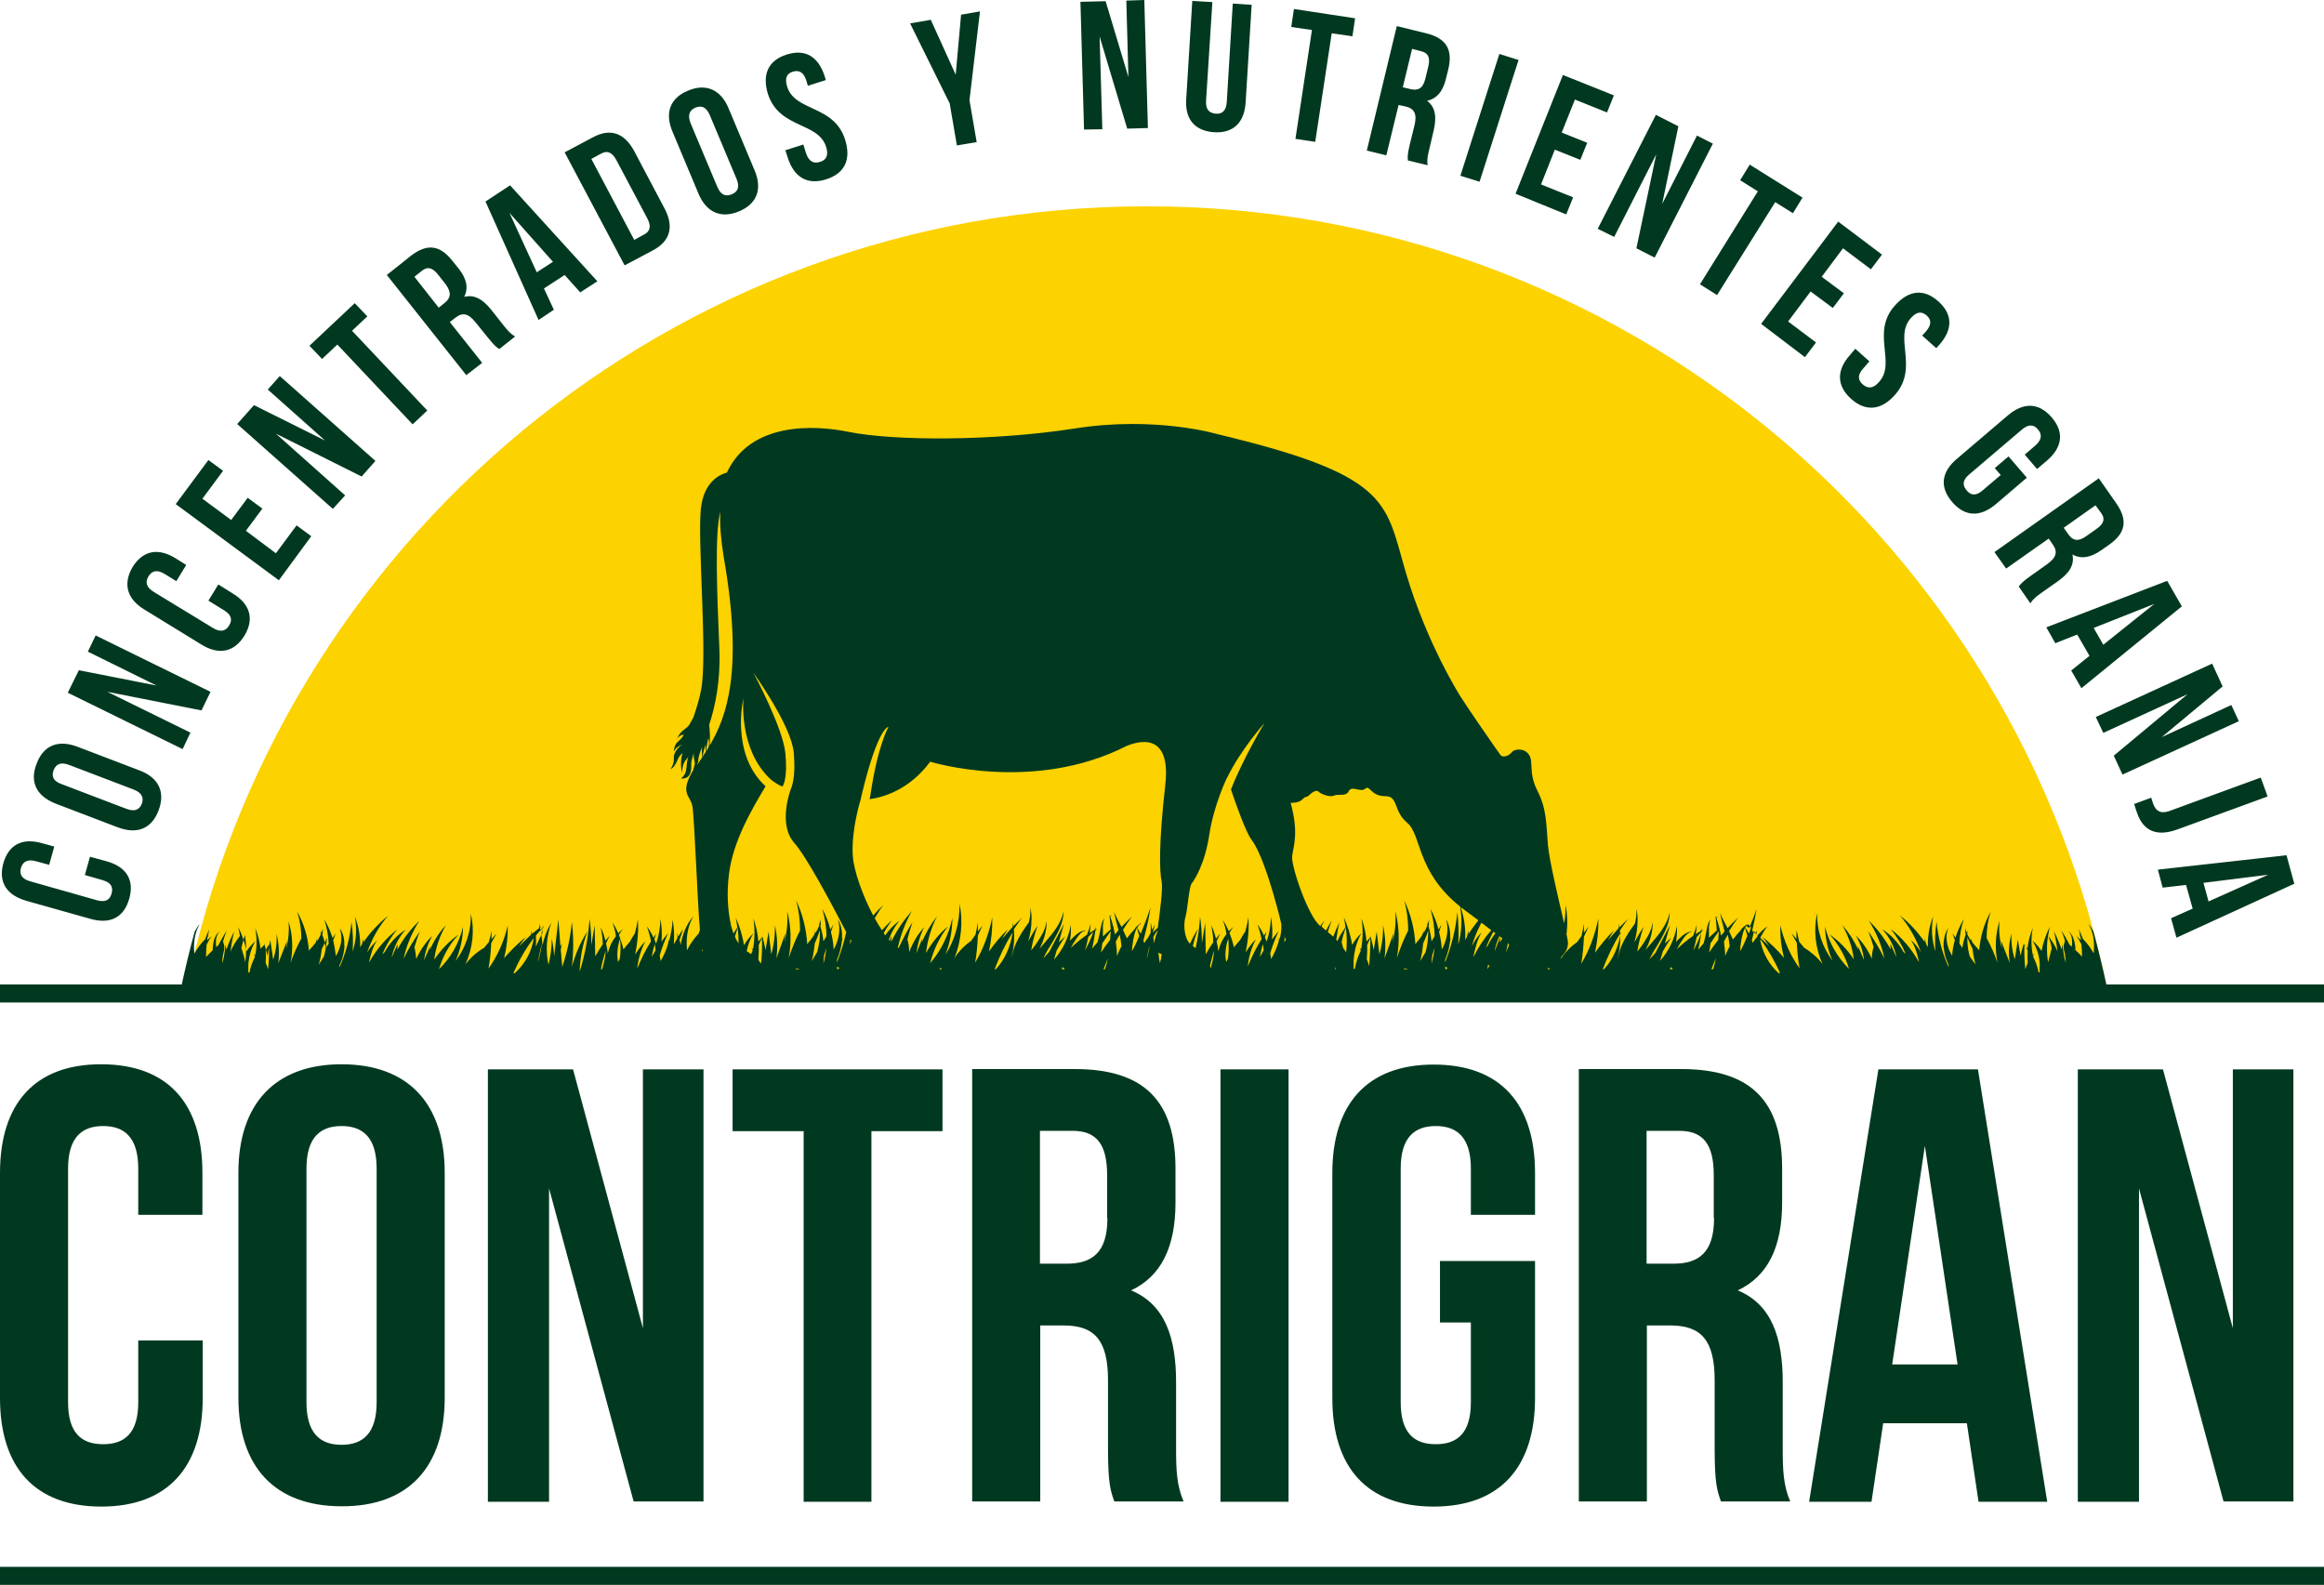 <?xml version="1.0" encoding="utf-8"?>
<!-- Generator: Adobe Illustrator 25.4.2, SVG Export Plug-In . SVG Version: 6.00 Build 0)  -->
<svg version="1.1" id="Capa_1" xmlns="http://www.w3.org/2000/svg" xmlns:xlink="http://www.w3.org/1999/xlink" x="0px" y="0px"
	 viewBox="0 0 775 528.5" style="enable-background:new 0 0 775 528.5;" xml:space="preserve">
<style type="text/css">
	.st0{fill:#FCD201;}
	.st1{fill:#013920;}
</style>
<g>
	<path class="st0" d="M703,331.2C673,181.6,540.9,68.8,382.4,68.8S91.8,181.6,61.9,331.2H703z"/>
	<path class="st1" d="M275.5,49c0.9,2.9,0,4.4-2.1,5c-2,0.6-3.6,0-4.6-2.9l-0.9-2.9l-6,1.9l0.8,2.5c2.1,6.5,6.5,9.2,12.8,7.2
		c6.3-2,8.4-6.7,6.3-13.3c-3.7-11.6-16.7-9.2-19.3-17.6c-0.9-2.9-0.1-4.4,1.9-5c2-0.6,3.6,0.1,4.5,3l0.5,1.7l6-1.9l-0.4-1.3
		c-2.1-6.5-6.4-9.2-12.7-7.2c-6.2,2-8.2,6.7-6.2,13.2C259.9,43,272.9,40.6,275.5,49z M721.2,296l7.8-0.9l2.2,7.9l-7.2,3.2l1.8,6.5
		l39.3-18l-2.6-9.5l-42.9,4.8L721.2,296z M756.4,291.7l-19.9,8.9l-1.7-6.2L756.4,291.7z M718.1,268.2c-0.3-0.7-0.5-1.5-0.7-2.2
		l-5.7,2.1c0.3,1.1,0.6,1.9,1,3.1c1.7,4.8,5.4,8.3,13.4,5.4l30.1-11l-2.3-6.3l-30.6,11.2C720.2,271.5,718.9,270.2,718.1,268.2z
		 M217.7,83.5c5.9-3.1,7.1-8,3.9-14l-10.1-19.1c-3.2-6-7.9-7.8-13.8-4.6l-9.4,5l20,37.7L217.7,83.5z M200.5,51.2
		c1.9-1,3.5-0.6,5,2.1l10.4,19.6c1.4,2.7,0.8,4.3-1.1,5.3l-3.3,1.8L197.2,53L200.5,51.2z M367.6,43.1l-0.9-30.9l9.2,30.7l6.9-0.2
		L381.6,0l-6,0.2l0.7,25.5l-7.6-25.3l-8.4,0.2l1.2,42.6L367.6,43.1z M232.9,64.5c2.6,6.3,7.5,8.5,13.5,6c6.1-2.5,7.9-7.5,5.2-13.8
		l-8.6-20.5c-2.6-6.3-7.5-8.5-13.5-6c-6.1,2.5-7.9,7.5-5.2,13.8L232.9,64.5z M231.9,35.9c2-0.8,3.6-0.3,4.8,2.5l8.9,21.2
		c1.2,2.8,0.4,4.4-1.6,5.2s-3.6,0.3-4.8-2.5l-8.9-21.2C229.2,38.3,230,36.7,231.9,35.9z M319.1,48.5l6.6-1.1l-2.4-14l3.5-29.6
		l-6.3,1.1l-1.8,20l-8.3-18.3l-6.9,1.2l13.2,26.7L319.1,48.5z M506.4,20l-6.4-2l-13,40.6l6.4,2L506.4,20z M522.3,71.5l2.3-5.7
		l-10.7-4.3l4.6-11.6l8.5,3.4l2.3-5.7l-8.5-3.4l4.4-11l10.7,4.3l2.3-5.7l-17-6.8l-15.8,39.6L522.3,71.5z M538.3,79l14-27.5
		l-6.6,31.3l6.1,3.1l19.4-38l-5.3-2.7l-11.6,22.8l5.4-25.9l-7.5-3.8l-19.4,38L538.3,79z M404.8,44.1c6.6,0.4,10.2-3.3,10.6-10.1
		l2-32.4l-6.3-0.4L409.1,34c-0.2,3-1.6,4.1-3.7,3.9s-3.4-1.3-3.2-4.4l2.1-32.8l-6.7-0.4l-2,32.4C395,39.5,398.2,43.6,404.8,44.1z
		 M432,46.3l6.6,1l5.5-36.2l6.9,1l0.9-6L431.5,3l-0.9,6l6.9,1L432,46.3z M466.4,35l2.3,0.5c3,0.7,3.9,2.5,3,6.3l-1.6,6.5
		c-0.8,3.4-0.7,4.1-0.6,5.2l6.6,1.6c-0.3-1.7,0-3.2,0.5-5.2l1.5-6.4c1-4.3,0.7-7.7-2.2-9.9c3.2-0.7,5.3-3.1,6.3-7.4L483,23
		c1.5-6.4-0.6-10.2-7.4-11.9l-9.8-2.4l-10,41.5l6.5,1.6L466.4,35z M470.9,16.3l3.1,0.8c2.3,0.6,3,2.1,2.3,5.1l-1,4.1
		c-0.8,3.3-2.5,4-5,3.4l-2.5-0.6L470.9,16.3z M601.9,119.1l3.7-4.9l-9.3-7l7.5-10l7.4,5.5l3.7-4.9l-7.4-5.5l7.1-9.5l9.3,7l3.7-4.9
		l-14.6-11l-25.7,34.1L601.9,119.1z M626.6,127.4c-2,2.3-3.8,2.2-5.4,0.8c-1.6-1.4-1.9-3.1,0.2-5.4l2-2.3l-4.7-4.2l-1.7,2
		c-4.6,5.1-4.6,10.3,0.3,14.7c4.9,4.4,10.1,3.8,14.6-1.3c8.1-9.1-0.5-19.1,5.3-25.6c2-2.3,3.7-2.3,5.3-0.9c1.6,1.4,1.7,3.1-0.3,5.4
		l-1.2,1.3l4.7,4.2l0.9-1c4.6-5.1,4.7-10.2-0.2-14.6c-4.9-4.4-10-3.7-14.5,1.4C623.8,110.9,632.5,120.9,626.6,127.4z M8.8,300.4
		l21.3,6c6.6,1.9,11.2-0.4,13-6.7c1.8-6.3-1-10.7-7.6-12.5l-5.5-1.5l-1.7,6.1l5.9,1.7c2.9,0.8,3.6,2.4,3,4.5c-0.6,2.1-2,3-4.9,2.2
		l-22.2-6.3c-2.9-0.8-3.7-2.4-3.1-4.5c0.6-2,2.1-3,5-2.2l4.4,1.2l1.7-6.1l-4-1.1c-6.6-1.9-11.2,0.4-13,6.7
		C-0.6,294.2,2.2,298.5,8.8,300.4z M18.6,268l20.7,7.9c6.4,2.4,11.3,0.5,13.6-5.7c2.3-6.1,0-10.9-6.4-13.3l-20.7-7.9
		c-6.4-2.4-11.3-0.5-13.6,5.7C9.8,260.8,12.2,265.5,18.6,268z M17.9,256.8c0.8-2,2.3-2.8,5.2-1.7l21.5,8.2c2.8,1.1,3.4,2.8,2.7,4.7
		c-0.8,2-2.3,2.8-5.2,1.7l-21.5-8.2C17.7,260.5,17.1,258.8,17.9,256.8z M651,167.4c4.3,5,9.4,5.1,14.6,0.7l10.3-8.8l-6.1-7.1
		l-4.6,3.9l2,2.3l-6,5.1c-2.3,2-4,1.7-5.4,0s-1.4-3.4,0.9-5.3l17.5-14.9c2.3-2,4.1-1.7,5.4-0.1c1.4,1.6,1.4,3.4-0.9,5.4l-3.5,3
		l4.1,4.8l3.2-2.7c5.2-4.4,6-9.5,1.7-14.5c-4.3-5-9.4-5.1-14.6-0.7l-16.9,14.4C647.4,157.3,646.7,162.4,651,167.4z M566.9,94.8
		l5.7,3.6l19.4-31l5.9,3.7l3.2-5.2l-17.6-11l-3.2,5.2l5.9,3.7L566.9,94.8z M669,189.6l14.2-10l1.3,1.9c1.8,2.5,1.3,4.4-1.9,6.7
		l-5.5,3.9c-2.8,2-3.2,2.6-3.9,3.5l3.9,5.6c0.9-1.5,2.1-2.4,3.8-3.6l5.4-3.8c3.6-2.6,5.6-5.3,4.8-8.9c2.9,1.6,6,1.1,9.6-1.4l2.7-1.9
		c5.4-3.8,6.3-8.1,2.3-13.8l-5.8-8.3l-34.8,24.6L669,189.6z M698.8,168.5l1.9,2.6c1.4,1.9,0.9,3.6-1.6,5.3l-3.4,2.4
		c-2.8,2-4.6,1.4-6-0.7l-1.5-2.1L698.8,168.5z M685.4,214.5l7.3-2.9l4.1,7.1l-6.1,4.9l3.4,5.9l33.5-27.3l-4.9-8.5l-40.3,15.5
		L685.4,214.5z M718.4,201.4L701.4,215l-3.2-5.6L718.4,201.4z M184.7,103.3l-3.3-7.1l6.9-4.5l5.2,5.8l5.7-3.7l-29.1-32l-8.2,5.4
		l17.7,39.5L184.7,103.3z M169.9,71l14.5,16.3l-5.4,3.5L169.9,71z M160.8,121L150,107.4l1.8-1.4c2.4-1.9,4.3-1.6,6.8,1.5l4.2,5.2
		c2.2,2.7,2.8,3.1,3.7,3.7l5.3-4.2c-1.5-0.8-2.5-2-3.8-3.6l-4.1-5.2c-2.8-3.5-5.6-5.3-9.1-4.4c1.5-3,0.8-6.1-1.9-9.5l-2.1-2.6
		c-4.1-5.2-8.4-5.8-13.9-1.5l-7.9,6.3l26.5,33.4L160.8,121z M148.3,101l-2,1.6l-8.1-10.3l2.5-2c1.9-1.5,3.5-1.1,5.4,1.3l2.6,3.3
		C150.7,97.7,150.2,99.5,148.3,101z M701.4,244.4l28.1-12.9L704.9,252l2.9,6.3l38.8-17.8l-2.5-5.4l-23.2,10.7l20.3-16.9l-3.5-7.6
		l-38.8,17.8L701.4,244.4z M63.5,244.3l-27.7-13.6l31.4,6.2l3-6.2l-38.3-18.8l-2.6,5.4l22.9,11.3l-25.9-5.1l-3.7,7.5l38.3,18.8
		L63.5,244.3z M112.5,114.9l25.1,26.6l4.9-4.6l-25.1-26.6l5.1-4.8l-4.2-4.4l-15.1,14.2l4.2,4.4L112.5,114.9z M48.2,203.3l18.9,11.6
		c5.8,3.6,10.9,2.7,14.4-2.9c3.4-5.6,1.9-10.6-3.9-14.1l-4.8-3l-3.3,5.4l5.2,3.2c2.6,1.6,2.8,3.3,1.7,5.1c-1.1,1.8-2.8,2.4-5.4,0.8
		l-19.7-12c-2.6-1.6-2.9-3.3-1.8-5.2c1.1-1.8,2.8-2.4,5.4-0.8l3.9,2.4l3.3-5.4l-3.5-2.2c-5.8-3.6-10.9-2.7-14.4,2.9
		C40.9,194.8,42.4,199.8,48.2,203.3z M103.8,178.8l-4.9-3.6l-6.9,9.3L82,177l5.5-7.4l-4.9-3.6l-5.5,7.4l-9.6-7.1l6.9-9.3l-4.9-3.6
		l-10.9,14.7L93,193.5L103.8,178.8z M115.1,165.2L92,144.6l28.6,14.3l4.6-5.2l-31.9-28.3l-4,4.5l19.1,17l-23.7-11.8l-5.6,6.3
		l31.9,28.3L115.1,165.2z M211.3,500.7h23.3V356.6h-20.2v86.3l-23.3-86.3h-28.4v144.2h20.4V396.3L211.3,500.7z M407,356.6v144.2
		h22.7V356.6H407z M290.6,500.7V377.2h23.7v-20.6h-70v20.6H268v123.6H290.6z M392,401v-11.3c0-22.2-10.1-33.2-33.6-33.2h-34.2v144.2
		h22.7V442h7.8c10.3,0,14.8,4.9,14.8,18.3V483c0,11.7,0.8,14,2.1,17.7h23.1c-2.3-5.4-2.5-10.5-2.5-17.5V461c0-15-3.7-26-15-30.7
		C387.2,425.6,392,415.9,392,401z M369.3,406.2c0,11.5-5.1,15.2-13.6,15.2h-8.9v-44.3h10.9c8,0,11.5,4.5,11.5,14.8V406.2z
		 M594.3,401v-11.3c0-22.2-10.1-33.2-33.6-33.2h-34.2v144.2h22.7V442h7.8c10.3,0,14.8,4.9,14.8,18.3V483c0,11.7,0.8,14,2.1,17.7
		h23.1c-2.3-5.4-2.5-10.5-2.5-17.5V461c0-15-3.7-26-15-30.7C589.5,425.6,594.3,415.9,594.3,401z M571.6,406.2
		c0,11.5-5.1,15.2-13.6,15.2h-8.9v-44.3h10.9c8,0,11.5,4.5,11.5,14.8V406.2z M511.9,405.2v-14c0-23.1-11.5-36.2-33.8-36.2
		c-22.2,0-33.8,13.2-33.8,36.2v75c0,23.1,11.5,36.2,33.8,36.2c22.2,0,33.8-13.2,33.8-36.2v-45.7h-31.7V441h10.3v26.6
		c0,10.3-4.5,14-11.7,14c-7.2,0-11.7-3.7-11.7-14v-77.9c0-10.3,4.5-14.2,11.7-14.2c7.2,0,11.7,3.9,11.7,14.2v15.4H511.9z
		 M148.3,466.1v-75c0-23.1-12.2-36.2-34.4-36.2c-22.2,0-34.4,13.2-34.4,36.2v75c0,23.1,12.2,36.2,34.4,36.2
		C136.2,502.4,148.3,489.2,148.3,466.1z M102.2,467.6v-77.9c0-10.3,4.5-14.2,11.7-14.2c7.2,0,11.7,3.9,11.7,14.2v77.9
		c0,10.3-4.5,14.2-11.7,14.2C106.7,481.8,102.2,477.9,102.2,467.6z M741.5,500.7h23.3V356.6h-20.2v86.3l-23.3-86.3h-28.4v144.2h20.4
		V396.3L741.5,500.7z M33.8,502.4c22.2,0,33.8-13.2,33.8-36.2V447H46.1v20.6c0,10.3-4.5,14-11.7,14c-7.2,0-11.7-3.7-11.7-14v-77.9
		c0-10.3,4.5-14.2,11.7-14.2c7.2,0,11.7,3.9,11.7,14.2v15.4h21.4v-14c0-23.1-11.5-36.2-33.8-36.2C11.5,354.9,0,368.1,0,391.2v75
		C0,489.2,11.5,502.4,33.8,502.4z M655.9,474.6l3.9,26.2h22.9l-23.1-144.2h-33.2l-23.1,144.2h20.8l3.9-26.2H655.9z M641.9,382.1
		l10.9,72.9h-21.8L641.9,382.1z M0,528.5h775v-6H0V528.5z M702.4,328.2c-1.3-5.9-2.7-11.8-4.3-17.6c-0.5-0.9-1-1.8-1.7-2.5
		c1.6,2.5,2,5.5,1.9,8.3c0,0.5-0.1,1-0.1,1.5c-1-1.8-2.2-3.4-3.6-4.8c-0.4-1.1-0.9-2.2-1.4-3.3c0.2,0.8,0.4,1.7,0.5,2.5
		c0,0-0.1-0.1-0.1-0.1c0.1,0.1,0.1,0.2,0.2,0.3c0.1,0.3,0.1,0.7,0.1,1c-0.5-0.5-1-1-1.5-1.4c0.7,0.9,1.2,1.8,1.7,2.8
		c0.1,1.2,0.2,2.4,0.2,3.6c0,0.2,0,0.3,0,0.5c-0.7-0.8-1.4-1.5-2.2-2.2c0-0.7,0-1.4-0.2-2.1c-0.1-0.8-0.4-1.6-0.7-2.4
		c-0.4-0.7-0.9-1.4-1.5-1.9c1.1,1.2,1.4,2.8,1.3,4.3c0,0.3-0.1,0.7-0.1,1c-0.2-0.2-0.4-0.4-0.7-0.6c-0.9-1.7-1.8-3.3-2.8-4.9
		c0.5,1.2,0.9,2.5,1.3,3.8c-0.1-0.1-0.2-0.2-0.4-0.3c0.1,0.1,0.2,0.3,0.3,0.4c-0.5,0.8-0.5,1.8-0.3,2.7c0.1,0.5,0.2,1,0.3,1.4
		c0.1,0.5,0.1,0.9,0.2,1.4c0,0.5,0.1,1,0.1,1.5c-0.1-0.6-0.3-1.1-0.5-1.7c-0.2-1.5-0.5-3-0.6-4.5c-0.1,0.6-0.2,1.2-0.3,1.7
		c-0.7-2.1-1.6-4.1-2.6-6.1c0.6,2.2,1,4.5,1.2,6.8c-0.7-2-2-3.7-3.1-5.3c0.2-1,0.3-2,0.6-3c-1.3,2.5-2.2,5.2-2.8,8.1
		c-0.9-1.3-1.8-2.4-3-3.4c1.5,2.5,2.3,5.2,2.4,7.9c0,0.8-0.1,1.7,0,2.5c0,0,0,0.1,0,0.1l-0.4,0c0,0,0,0,0,0c-0.3-1.8-1-3.6-1.8-5.2
		c0-0.1,0-0.1,0-0.2c0.1-0.3,0.2-0.6,0.4-0.9c-0.2,0.2-0.3,0.4-0.5,0.6c-0.6-2.9-0.6-6.1,0-9.1c-0.9,2.2-1.5,4.5-1.8,6.9
		c-0.4-0.4-0.8-0.9-1.2-1.3c0-0.2,0-0.3,0-0.5c0,0.1-0.1,0.3-0.1,0.4c-0.1,0-0.1-0.1-0.1-0.2c0,0.1,0.1,0.1,0.1,0.2
		c-0.4,1.3-0.7,2.5-1,3.8l-0.9-5.4l-1,6.6c-0.9-2.7-1.3-5.6-1.1-8.6c-0.9,3.1-1.1,6.5-0.6,9.8l-2.9-7.4l0.3,2.6
		c-0.8-2.9-1.1-6.1-0.8-9.2c-1.4,4.4-1.6,9.2-0.7,13.9c-1-2.9-2.2-5.6-3.6-8.2c0-3,0.4-6,1.4-8.9c-2.2,3.9-3.5,8.4-3.9,13
		c-0.1-0.2-0.3-0.3-0.4-0.5c-0.7-0.7-1.3-1.5-1.9-2.2c-0.1-0.4-0.3-0.9-0.4-1.3c0,0.3,0,0.6,0,0.8c-0.1-0.1-0.2-0.3-0.3-0.4
		c-0.4-0.6-0.7-1.3-1-1.9c0.1-0.4,0.1-0.7,0.2-1.1c-0.1,0.2-0.2,0.5-0.4,0.7c-0.2-0.5-0.3-0.9-0.4-1.5c-0.1,0.7,0,1.4,0.1,2.2
		c-0.5,1.4-0.9,2.9-1.1,4.4l-1-1.5c0.1-2.7,0.6-5.5,1.5-8.1c-1.2,1.9-2.1,4-2.8,6.2l-1-1.5l0.8,2.3c-0.5,1.7-0.8,3.4-0.9,5.2
		c-0.2-0.3-0.3-0.6-0.5-0.9c-0.7-1.2-1.1-2.6-1.3-4c-0.2-1.4-0.1-2.9,0.5-4.3c-0.9,1.2-1.3,2.8-1.5,4.3c-0.1,0.6-0.1,1.2,0,1.8
		c-0.1-0.1-0.2-0.2-0.3-0.3c0.1,0.2,0.2,0.4,0.3,0.6c0.1,0.9,0.2,1.8,0.4,2.6c0.3,1.1,0.7,2.2,1.2,3.3c0,0.2,0,0.5,0,0.7
		c-2.1-4.7-3.5-9.8-4-15.1c-0.5,3.2-0.6,6.5-0.4,9.8c-1.2-3.7-1.5-7.8-0.7-11.7c-1.3,3.2-1.9,6.7-1.8,10.3c-0.2-0.3-0.4-0.6-0.6-1
		c-0.2-0.6-0.3-1.2-0.4-1.9c0,0.4-0.1,0.8-0.1,1.2c-2.3-3.3-5-6.3-8.2-8.8c3.2,3.7,5.5,8,7,12.3c-0.2-0.4-0.4-0.7-0.7-1.1
		c-0.8-1.1-1.6-2.2-2.7-3c0.8,1.1,1.3,2.2,1.7,3.4c0.4,1.2,0.7,2.4,1,3.7c0,0.1,0,0.2,0,0.2c-2.4-4.3-5.6-8.1-9.4-11
		c2.1,2.6,3.8,5.4,5,8.3c-0.2-0.2-0.4-0.4-0.7-0.6c-1.7-3.1-4.2-5.8-7.1-7.6c2.5,2.7,4.1,6,4.7,9.3l-2-4.5l0.1,1.9
		c-2-3.6-4.4-6.8-7.3-9.6c2.5,4,4.3,8.2,5.2,12.6c-1.6-3.2-3.4-6.2-5.4-9.1c0.7,1.7,1.3,3.5,1.8,5.3c-0.4,1.3-0.6,2.6-0.6,3.9
		c-1.3-2.9-3.1-5.6-5.3-7.7c1.5,2.6,2.4,5.3,2.7,8.1l-2.1-4.7l0.2,1.3c-1.4-3-3.2-5.8-5.4-8.3c2.1,3.6,3.4,7.5,3.9,11.5
		c-2.2-3.3-4.9-6.1-8.1-8.3c3.1,3.4,5.3,7.4,6.5,11.5c-3.8-3.8-6.7-8.7-8-14.1c0.1,3.9,0.9,7.8,2.5,11.4c-3.3-4.4-5.3-10.1-5.1-15.9
		c-1.3,5.5-0.7,11.6,1.8,17c-1.7-2.2-3.9-4.1-6.2-5.5c-0.5-0.6-1-1.3-1.6-1.9c-0.3-1.3-0.6-2.6-0.9-3.9c0,0.9-0.1,1.9,0,2.9
		c-0.6-0.7-1.2-1.3-1.7-1.9c0.6,1.1,1.2,2.1,1.8,3.2c0.1,2.8,0.4,5.7,0.9,8.5c-3-4.2-5.2-9.1-6.4-14.3c-0.1,3.6,0.3,7.2,1.2,10.8
		c-2.1-2.6-4.6-4.9-7.2-7c0.8,1,1.6,2.1,2.3,3.2c-0.9-1-2-1.9-3-2.9c0.7-1.3,1.5-2.7,2.4-3.8c-1.2,0.8-2.3,1.9-3.3,3
		c-0.1-0.1-0.2-0.2-0.3-0.2c0-0.5-0.1-1-0.1-1.5c-0.1,0.4-0.2,0.8-0.2,1.2c-0.4-0.3-0.8-0.6-1.2-1c0.6-2.4,1.1-4.9,1.5-7.4
		c-0.7,2.2-1.6,4.4-2.5,6.5c-0.3-0.3-0.7-0.6-1-0.8c0.1-0.1,0.2-0.2,0.4-0.3c-0.2,0-0.3,0.1-0.4,0.1c0.1-0.1,0.2-0.2,0.2-0.3
		c-0.2,0.1-0.4,0.3-0.5,0.5c-0.4,0.2-0.7,0.5-1,0.8c-0.2,0.2-0.4,0.4-0.5,0.7c-0.9,1-1.8,2-2.6,3.1c0-0.1,0-0.1-0.1-0.2
		c-0.4-0.9-0.8-1.7-1.2-2.6c0.9-1.5,1.9-3,3-4.5c-1.2,1.1-2.3,2.3-3.5,3.5c-0.9-1.7-1.8-3.3-2.5-5.1c0.4,2.1,1,4.2,1.5,6.2
		c-0.4,0.5-0.8,0.9-1.2,1.4c-0.1-0.8-0.3-1.6-0.5-2.3c0.1-0.2,0.2-0.3,0.4-0.5c-0.1,0.1-0.3,0.2-0.4,0.4c-0.3-1.3-0.7-2.5-1.1-3.7
		l0.7-0.2l-0.8,0l-0.1,0l0,0.1c0.2,1.5,0.3,3,0.4,4.5c-0.9,0.8-1.8,1.6-2.6,2.4c0-0.4,0-0.9,0-1.3c0-0.9,0-1.7,0-2.5
		c0.1-0.8,0.2-1.7,0.6-2.4c-0.5,0.6-0.9,1.4-1.1,2.3c-0.2,0.8-0.4,1.7-0.5,2.5c-0.2,1.1-0.5,2.2-0.8,3.3c-0.6,0.7-1.2,1.4-1.8,2.1
		c0.5-2,0.8-4,1.1-6c0.2-0.2,0.5-0.5,0.7-0.7c-0.2,0.1-0.4,0.3-0.7,0.4c0-0.3,0.1-0.6,0.1-1c-0.1,0.4-0.3,0.8-0.4,1.1
		c-0.6,0.3-1.1,0.7-1.6,1c0.1-1,0.3-2,0.3-3c-0.3,1.2-0.8,2.4-1.2,3.6c-1.9,1.3-3.7,2.8-5.4,4.4c0.5-1,1.1-2,1.8-3
		c0.4-0.6,0.9-1.3,1.4-1.8c0.5-0.5,1.2-0.9,1.9-1c-0.7-0.1-1.5,0.2-2.2,0.6c-0.7,0.4-1.3,0.9-1.9,1.5c-0.5,0.4-0.9,0.9-1.3,1.3
		c0.3-1.8,0.4-3.5,0.3-5.3c-0.8,4.6-2.9,8.6-5.6,11.6l0.9-3.1c0.9-1.6,1.8-3.1,2.8-4.6c-0.7,0.6-1.4,1.3-2.1,1.9l1.7-6.1l-4.9,9.3
		c-0.7,0.7-1.3,1.5-2,2.2c0.7-1.4,1.4-2.8,2.3-4.1c1.1-1.8,2.1-3.6,3-5.5c0.9-1.9,1.5-4.1,1.5-6.2c-0.4,2.1-1.3,3.9-2.4,5.6
		c-1.1,1.7-2.4,3.2-3.7,4.7c-0.6,0.7-1.3,1.5-1.9,2.3c0.6-1.3,1.2-2.7,1.6-4.1c0.5-1.7,0.8-3.5,0.7-5.2c-0.2,1.7-0.8,3.3-1.6,4.7
		c-0.8,1.4-1.7,2.8-2.7,4.1c-0.3,0.3-0.5,0.7-0.8,1c0.4-2.8,1.2-5.5,2.1-8.2c-1.1,1.6-2.1,3.4-3.1,5.2c0.7-2.4,1.1-4.9,1.1-7.4
		c0.1-0.1,0.1-0.2,0.2-0.3c-0.1,0.1-0.1,0.1-0.2,0.2c0-1.3-0.1-2.5-0.4-3.7c0.1,1.7-0.1,3.3-0.5,4.9c-1.7,2.3-3.3,4.7-4.5,7.5
		c-0.5,1.2-0.9,2.5-1.2,3.9c0,0.1-0.1,0.1-0.1,0.2c0.8-3.1,1.1-6.2,0.8-9.3c0.9-1.3,1.8-2.7,2.8-3.9c-1,0.9-1.9,1.8-2.9,2.8
		c-0.1-0.4-0.1-0.8-0.2-1.2c0,0.5,0,1-0.1,1.5c-1.2,1.3-2.4,2.7-3.6,4.1c0.6-1.1,1.3-2.2,2-3.3c-2.3,2.2-4.4,4.7-6.3,7.4
		c0.8-3.8,1.2-7.6,1.1-11.4c-1.1,5.5-3,10.6-5.7,15.1c0.5-3,0.8-6,0.9-9c0.5-1.1,1-2.3,1.6-3.4c-0.5,0.7-1.1,1.3-1.6,2c0-1,0-2,0-3
		c-0.2,1.4-0.5,2.8-0.8,4.1c-0.5,0.7-0.9,1.3-1.4,2c-2.1,1.5-4.1,3.4-5.6,5.8c0.1-0.3,0.2-0.6,0.3-0.9c1.4-1.3,2.5-3.1,2.1-5.4
		c-0.1-0.5-0.2-1.2-0.4-2c0.4-3.3,0.3-6.6-0.3-9.8c0,2.1-0.1,4.1-0.5,6.1c-1.8-7.9-4.9-20.7-5.4-26.1c-0.6-7.2-0.4-12-3.5-18.1
		s-1.2-9.6-2.8-12c-1.6-2.4-5-2-5.8-0.8c-0.8,1.1-2.9,1.9-3.7,0.9c-0.8-1-11.9-17.1-13.4-19.6c0,0-11.1-17.4-18.1-41
		c-6.8-22.9-4.7-32-57.9-45.2c-1.6-0.4-3.2-0.8-4.9-1.2c0,0-20.7-6.2-47.8-1.9c-27.1,4.2-60,4.2-75.4,1.1
		c-11.2-2.3-32.6-3.4-40.5,13.6c-2,0.5-7.8,2.8-8.7,12.3c-1.1,11.4,2.3,49,0.1,60.2c-0.6,3.1-1.6,6.3-2.6,9.2l-1.4,2.5
		c0,0-0.5,0.7-1.9,1.7c-1.4,1-2.1,2.8-2.1,2.8c1.1-1.4,2.2-1.3,2.2-1.3c-0.4,1.2-1.8,2.1-2.4,2.8c-0.9,1.3-0.9,2.8-0.9,2.8
		c0.8-1.7,2.9-2.3,2.9-2.3c-1.3,0.6-3.1,2.8-2.9,4.6c0.2,1.8-1.1,3.6-1.1,3.6c0.9-0.4,1.7-1.5,2.4-3.2c0.7-1.7,1.6-2.1,1.6-2.1
		c-1,3-0.2,6.5-0.2,6.5s0-0.5,0.3-2.1c0.3-1.7,1.8-3.1,1.8-3.1c-0.5,1.3-0.4,2.6-0.7,4.3c-0.2,1.7-1.7,2.8-1.7,2.8s1.6,0.3,2.6-0.9
		c1-1.2,0.8-3.4,0.8-4.3c0.1-0.9,0.9-3.5,0.9-3.5c-0.3,1.3,0.2,2.6,0.3,3.5c0.1,0.8-0.6,2.3-0.6,2.3c0.1-0.1,0.2-0.2,0.3-0.3
		c-5.1,8.4-1.1,8.7-0.5,12.5c0.7,4,1.8,34.3,2.5,41c0,0.1,0,0.1,0,0.2c-0.1,0.4-0.3,0.8-0.4,1.2c-1.5,1.6-2.9,3.5-3.9,5.6
		c0-0.6-0.1-1.2-0.1-1.7c-0.1-3.3,0.5-6.7,2.2-9.6c-2.2,2.4-3.6,5.9-4.2,9.4c0,0.1,0,0.2,0,0.2c-0.1-0.6-0.2-1.2-0.4-1.7
		c0.4-1.2,0.8-2.5,1.2-3.7c-0.6,0.8-1.1,1.7-1.6,2.5c-0.1-0.4-0.3-0.8-0.4-1.2c0.1,0.6,0.1,1.2,0.1,1.7c-0.4,0.7-0.8,1.4-1.2,2.1
		c0.2-2.8,0.1-5.6-0.4-8.2c-0.1,2.5-0.6,5-1.2,7.3c-0.1-0.3-0.1-0.5-0.2-0.8c0,0.5,0,1-0.1,1.5c-0.6,2.1-1.5,4-2.5,5.8
		c-0.1-0.7-0.2-1.3-0.3-1.9c0.7-2.5,1.7-5,2.8-7.4c-0.8,0.9-1.5,1.8-2.2,2.8c0.2-2.6,0.1-5.2-0.4-7.6c0,2.9-0.5,5.7-1.4,8.3
		c-0.2-0.5-0.4-1-0.6-1.5c0.2-0.6,0.4-1.2,0.6-1.8c-0.3,0.4-0.6,0.8-0.9,1.3c-0.6-1.4-1.3-2.6-2.2-3.8c0.6,1.6,1.1,3.3,1.4,5
		c-1.8,2.8-3.3,5.9-4.6,9.1c0.3-3.1,1.2-6.2,2.7-9.1c-1.3,1.3-2.4,2.8-3.4,4.4c0.8-3.9,1.2-7.9,0.9-11.8c-0.2,1.6-0.6,3.3-1,4.8
		c-0.6,0.9-1.2,1.8-1.7,2.8c-0.7,0.8-1.4,1.6-2.1,2.5c-0.4-1.7-0.9-3.3-1.5-4.8c0.4-0.7,0.8-1.4,1.3-2c-0.5,0.4-1,0.9-1.5,1.4
		c-0.6-1.3-1.2-2.5-2-3.6c0.6,1.5,1,3,1.2,4.6c-1.2,1.5-2.1,3.3-2.6,5.3c-0.1,0.2-0.1,0.4-0.1,0.6c-0.1-1.2-0.3-2.4-0.6-3.5
		c0.4-0.9,0.8-1.7,1.2-2.6c-0.5,0.6-0.9,1.1-1.4,1.7c-0.4-1.6-0.9-3.1-1.6-4.5c0.4,1.9,0.7,3.8,0.7,5.7c-0.9,1.3-1.7,2.6-2.5,4
		l-0.2-10.4l-1.1,6.7c0-3-0.2-5.9-0.6-8.8c-0.4,6-1.5,11.8-3.2,17.3h-0.1c0.2-4.4,1-8.9,2.6-13.1c-2.3,3.5-4,7.5-5.2,11.8
		c0.6-5,0.6-10,0-14.9c-0.5,5.2-1.6,10.2-3.2,14.9l-0.5-5.7c0.1-0.7,0.3-1.4,0.4-2.1c-0.2,0.3-0.3,0.7-0.5,1.1l-0.7-9.1l-1.4,12.3
		c-0.1-2-0.4-4-0.8-5.9c0,3-0.4,5.9-1.1,8.7c-1-4.5-0.7-9.5,1-14.1c-1.4,2.3-2.4,4.8-3,7.6c-0.1-1.2-0.2-2.4-0.4-3.7
		c0.3-1,0.6-1.9,0.8-2.9c-0.3,0.6-0.7,1.3-1,1.9c-0.1-0.4-0.1-0.7-0.2-1c0.2-0.3,0.4-0.5,0.7-0.8c-0.2,0.2-0.5,0.4-0.7,0.6
		c-0.1-0.4-0.2-0.8-0.3-1.3c0,0.5,0,1,0,1.5c-0.8,0.6-1.6,1.3-2.4,1.9c-0.1-0.4-0.1-0.8-0.2-1.2c0,0.5,0,1-0.1,1.5
		c-1.4,1.3-2.8,2.6-4.1,4c0.7-1.1,1.5-2.1,2.3-3.2c-2.6,2.1-5,4.5-7.2,7c0.9-3.6,1.3-7.2,1.2-10.8c-1.2,5.2-3.4,10.1-6.4,14.3
		c0.5-2.8,0.8-5.7,0.9-8.5c0.6-1.1,1.2-2.2,1.8-3.2c-0.6,0.6-1.2,1.3-1.7,1.9c0-1,0-1.9,0-2.9c-0.2,1.3-0.5,2.6-0.9,3.9
		c-0.5,0.6-1.1,1.3-1.6,1.9c-2.4,1.4-4.5,3.2-6.2,5.5c2.5-5.5,3.1-11.5,1.8-17c0.2,5.8-1.7,11.5-5.1,15.9c1.6-3.7,2.5-7.6,2.5-11.4
		c-1.3,5.5-4.2,10.4-8,14.1c1.2-4.1,3.3-8.1,6.5-11.5c-3.2,2.2-5.9,5.1-8.1,8.3c0.5-3.9,1.8-7.9,3.9-11.5c-2.2,2.4-4,5.2-5.4,8.3
		l0.2-1.3l-2.1,4.7c0.4-2.8,1.3-5.5,2.7-8.1c-2.2,2.2-4,4.8-5.3,7.7c-0.1-1.3-0.3-2.7-0.6-3.9c0.5-1.8,1.1-3.5,1.8-5.3
		c-2,2.9-3.9,5.9-5.4,9.1c0.9-4.3,2.7-8.6,5.2-12.6c-2.9,2.8-5.4,6-7.3,9.6l0.1-1.9l-2,4.5c0.7-3.3,2.2-6.6,4.7-9.3
		c-2.9,1.8-5.4,4.5-7.1,7.6c-0.2,0.2-0.4,0.4-0.7,0.6c1.2-2.9,2.9-5.8,5-8.3c-3.8,3-7,6.7-9.4,11c0-0.1,0-0.2,0-0.2
		c0.3-1.2,0.6-2.5,1-3.7c0.4-1.2,0.9-2.4,1.7-3.4c-1,0.8-1.9,1.9-2.7,3c-0.2,0.4-0.5,0.7-0.7,1.1c1.5-4.4,3.8-8.6,7-12.3
		c-3.1,2.5-5.9,5.5-8.2,8.8c0-0.4-0.1-0.8-0.1-1.2c-0.1,0.6-0.2,1.3-0.4,1.9c-0.2,0.3-0.4,0.6-0.6,1c0.1-3.6-0.5-7.1-1.8-10.3
		c0.8,4,0.5,8.1-0.7,11.7c0.2-3.3,0.1-6.6-0.4-9.8c-0.5,5.3-1.9,10.4-4,15.1c0-0.2,0-0.5,0-0.7c0.5-1,0.9-2.1,1.2-3.3
		c0.2-0.9,0.4-1.8,0.4-2.6c0.1-0.2,0.2-0.4,0.3-0.6c-0.1,0.1-0.2,0.2-0.3,0.3c0-0.6,0-1.2,0-1.8c-0.1-1.6-0.6-3.1-1.5-4.3
		c0.5,1.4,0.6,2.9,0.5,4.3c-0.2,1.4-0.7,2.8-1.3,4c-0.2,0.3-0.3,0.6-0.5,0.9c-0.2-1.8-0.5-3.5-0.9-5.2l0.8-2.3l-1,1.5
		c-0.7-2.2-1.6-4.3-2.8-6.2c0.9,2.7,1.4,5.4,1.5,8.1l-1,1.5c-0.2-1.5-0.5-3-1.1-4.4c0.1-0.7,0.2-1.4,0.1-2.2c-0.1,0.5-0.2,1-0.4,1.5
		c-0.1-0.2-0.2-0.5-0.4-0.7c0.1,0.4,0.2,0.7,0.2,1.1c-0.3,0.7-0.6,1.3-1,1.9c-0.1,0.1-0.2,0.3-0.3,0.4c0-0.3,0-0.6,0-0.8
		c-0.1,0.4-0.2,0.9-0.4,1.3c-0.6,0.8-1.2,1.5-1.9,2.2c-0.1,0.2-0.3,0.3-0.4,0.5c-0.3-4.6-1.7-9.1-3.9-13c0.9,2.9,1.4,6,1.4,8.9
		c-1.4,2.6-2.7,5.4-3.6,8.2c0.9-4.7,0.7-9.5-0.7-13.9c0.3,3.1,0,6.3-0.8,9.2l0.3-2.6l-2.9,7.4c0.4-3.3,0.2-6.7-0.6-9.8
		c0.2,3-0.2,5.9-1.1,8.6l-1-6.6l-0.9,5.4c-0.3-1.3-0.6-2.6-1-3.8c0-0.1,0.1-0.1,0.1-0.2c-0.1,0-0.1,0.1-0.1,0.2
		c0-0.1-0.1-0.3-0.1-0.4c0,0.2,0,0.3,0,0.5c-0.4,0.4-0.8,0.8-1.2,1.3c-0.3-2.4-0.9-4.7-1.8-6.9c0.6,3.1,0.6,6.2,0,9.1
		c-0.1-0.2-0.3-0.4-0.5-0.6c0.1,0.3,0.3,0.6,0.4,0.9c0,0.1,0,0.1,0,0.2c-0.8,1.6-1.5,3.4-1.8,5.2c0,0,0,0,0,0l-0.4,0
		c0,0,0-0.1,0-0.1c0-0.8,0-1.7,0-2.5c0.2-2.7,0.9-5.4,2.4-7.9c-1.1,1-2.1,2.1-3,3.4c-0.6-2.9-1.5-5.6-2.8-8.1c0.3,1,0.4,2,0.6,3
		c-1.2,1.6-2.4,3.3-3.1,5.3c0.2-2.3,0.6-4.5,1.2-6.8c-1,1.9-1.9,4-2.6,6.1c-0.1-0.6-0.2-1.2-0.3-1.7c-0.1,1.5-0.4,3-0.6,4.5
		c-0.2,0.6-0.3,1.1-0.5,1.7c0-0.5,0-1,0.1-1.5c0-0.5,0.1-0.9,0.2-1.4c0.1-0.5,0.2-0.9,0.3-1.4c0.2-0.9,0.1-1.9-0.3-2.7
		c0.1-0.1,0.2-0.3,0.3-0.4c-0.1,0.1-0.2,0.2-0.4,0.3c0.4-1.3,0.8-2.5,1.3-3.8c-1,1.6-1.9,3.2-2.8,4.9c-0.2,0.2-0.4,0.4-0.7,0.6
		c0-0.3-0.1-0.7-0.1-1c-0.1-1.5,0.2-3.1,1.3-4.3c-0.6,0.5-1.2,1.1-1.5,1.9c-0.4,0.7-0.6,1.6-0.7,2.4c-0.1,0.7-0.2,1.4-0.2,2.1
		c-0.7,0.7-1.5,1.5-2.2,2.2c0-0.2,0-0.3,0-0.5c0-1.2,0.1-2.4,0.2-3.6c0.5-1,1-1.9,1.7-2.8c-0.5,0.4-1.1,0.9-1.5,1.4
		c0-0.3,0.1-0.7,0.1-1c0.1-0.1,0.1-0.2,0.2-0.3c0,0-0.1,0.1-0.1,0.1c0.1-0.8,0.3-1.7,0.5-2.5c-0.5,1.1-1,2.2-1.4,3.3
		c-1.4,1.4-2.6,3-3.6,4.8c0-0.5-0.1-1-0.1-1.5c-0.1-2.8,0.4-5.8,1.9-8.3c-0.7,0.7-1.2,1.6-1.7,2.5c-1.6,5.8-3,11.7-4.3,17.6H0v6h775
		v-6H702.4z M81.8,320.9c-0.3-1.6-0.8-3.2-1.3-4.8c0.3-1.4,0.7-2.9,1.2-4.3C82.2,314.9,82.2,318,81.8,320.9z M89.4,323.2
		c-0.2-0.7-0.5-1.4-0.8-2.1c0.1-1.4,0.1-2.8,0-4.1c0.3-0.7,0.7-1.4,1.1-2.1C89.8,317.6,89.7,320.4,89.4,323.2z M108.3,317.9
		c-0.1,0.4-0.2,0.7-0.3,1.1l-1.7,2.7c0.5-1.7,0.8-3.5,1-5.2c0.5-1,1-2,1.4-3.1c0.1-0.3,0.2-0.6,0.3-0.8
		C108.9,314.4,108.7,316.2,108.3,317.9z M171.7,324.5l-0.5,0c1.8-4.1,4-8,6.8-11.7C177.4,317.3,175,321.5,171.7,324.5z M179.4,320.9
		c0.1-0.9,0.3-1.8,0.5-2.7c0.2-1.2,0.5-2.5,0.9-3.7C180.4,316.7,180,318.8,179.4,320.9z M180.9,311c-0.8,1.5-1.5,3.1-2.2,4.7
		c0.1-1.3,0.1-2.5,0-3.7c0.7-0.9,1.5-1.8,2.2-2.6C180.9,309.9,181,310.4,180.9,311z M200.8,323.2h-0.4c0.4-2.1,0.9-4.1,1.6-6.2
		C201.9,319.1,201.4,321.2,200.8,323.2z M206.7,319.7c-0.2,0.4-0.4,0.7-0.6,1.1c-0.2-1.1-0.3-2.3-0.2-3.5c0.1-1.4,0.4-2.9,0.9-4.3
		C207,315.3,207,317.6,206.7,319.7z M217.3,319.1c0.3-1.4,0.6-2.9,1.1-4.3c0.1,0.7,0.1,1.4,0.2,2.1
		C218.2,317.6,217.8,318.4,217.3,319.1z M233,254.3c-0.2,0.3-0.3,0.5-0.5,0.7c0.2-0.5,0.4-1.1,0.4-1.8c0-1.3,1.3-4.2,1.3-4.2
		c-0.3,1.1-0.1,2.8,0,3.5C233.8,253.1,233.4,253.7,233,254.3z M234.1,317.2c0-0.2,0-0.4,0-0.5c0,0,0-0.1,0-0.1
		c0.1,0.1,0.2,0.2,0.3,0.3C234.3,317,234.2,317.1,234.1,317.2z M234.3,252.4c0.1-1.4,1-4.2,1-4.2c-0.1,0.7,0,1.8,0.1,2.4
		C235,251.3,234.7,251.8,234.3,252.4z M236.3,249.2c-0.3,0.4-0.5,0.9-0.8,1.3c0.1-1.9,0.7-4.3,0.7-4.3
		C236.5,246.7,236.5,248,236.3,249.2z M236.5,241.7c2.1-6.4,3.8-14.9,3.4-25.1c-0.9-20.8-1.5-39,0.3-45.9c-0.2,4.3,0.2,9.2,1.1,14.8
		c6.7,38.1,1.1,53.5-4.7,63.2C236.9,246.5,236.7,243.7,236.5,241.7z M245.1,312.3c0.3-1,0.6-2,0.9-3c0.2,1.8,0.3,3.5,0.3,5.3
		C245.8,313.9,245.4,313.2,245.1,312.3z M253.8,321.3c-0.2-0.2-0.4-0.5-0.6-0.7c-0.1-0.2-0.2-0.5-0.3-0.7c0.1-1.6,0.2-3.2,0.1-4.7
		c0.3-0.8,0.7-1.6,1.1-2.4C254.2,315.6,254.1,318.5,253.8,321.3z M266.5,323.2h-1.1c0-0.1,0-0.2,0-0.3l1.2,0.2
		C266.5,323.1,266.5,323.1,266.5,323.2z M272.8,316.3c-0.1,0.4-0.2,0.8-0.3,1.2l-1.8,3c0.5-1.9,0.8-3.9,1-5.9c0.5-1.1,1-2.3,1.4-3.5
		c0.1-0.3,0.2-0.6,0.3-0.9C273.5,312.3,273.3,314.3,272.8,316.3z M274.6,321.3C274.6,321.3,274.6,321.3,274.6,321.3
		c0-0.9,0.1-1.8,0.2-2.7l0.8-2.5C275.4,317.8,275.1,319.6,274.6,321.3z M279.5,323.2h-0.3c0-0.3-0.1-0.5-0.1-0.8l0.8,0.3
		C279.8,322.8,279.7,323,279.5,323.2z M279.1,320.9c0-0.3,0-0.5,0-0.8c0.5-1.2,0.9-2.4,1.2-3.6c0.2-1,0.4-1.9,0.5-2.9
		c0.1-0.2,0.2-0.5,0.3-0.7c-0.1,0.1-0.2,0.2-0.3,0.4c0-0.7,0-1.3,0-2c-0.1-1.7-0.6-3.4-1.4-4.8c0.5,1.6,0.6,3.2,0.4,4.8
		c-0.2,1.6-0.7,3.1-1.3,4.4c-0.2,0.3-0.3,0.6-0.5,0.9c-0.1-2-0.4-3.9-0.9-5.8l0.8-2.5l-1,1.7c-0.6-2.5-1.5-4.8-2.7-6.9
		c0.9,3,1.4,6,1.4,9.1l-1,1.7c-0.2-1.7-0.5-3.3-1-4.9c0.1-0.8,0.2-1.6,0.1-2.4c-0.1,0.6-0.2,1.1-0.4,1.6c-0.1-0.3-0.2-0.6-0.3-0.8
		c0.1,0.4,0.2,0.8,0.2,1.2c-0.3,0.8-0.6,1.5-1,2.1c-0.1,0.2-0.2,0.3-0.3,0.5c0-0.3,0-0.6,0-0.9c-0.1,0.5-0.2,1-0.4,1.5
		c-0.6,0.9-1.2,1.7-1.9,2.5c-0.1,0.2-0.3,0.4-0.4,0.6c-0.3-5.2-1.6-10.2-3.7-14.6c0.9,3.3,1.3,6.7,1.3,10c-1.5,2.9-2.7,6-3.8,9.2
		c1-5.3,0.8-10.7-0.5-15.7c0.3,3.5-0.1,7.1-0.9,10.4l0.3-2.9l-3,8.3c0.5-3.8,0.3-7.5-0.5-11.1c0.1,3.3-0.3,6.6-1.2,9.7l-0.9-7.5
		l-1,6.1c-0.3-1.5-0.6-2.9-1-4.3c0-0.1,0.1-0.2,0.1-0.2c-0.1,0.1-0.1,0.1-0.2,0.2c0-0.1-0.1-0.3-0.1-0.4c0,0.2,0,0.4,0,0.5
		c-0.4,0.5-0.8,0.9-1.2,1.4c-0.2-2.7-0.8-5.4-1.7-7.8c0.6,3.5,0.5,7-0.1,10.4c-0.2-0.2-0.3-0.4-0.5-0.6c0.1,0.3,0.3,0.7,0.4,1
		c0,0.1,0,0.2-0.1,0.2c-0.2,0.3-0.3,0.7-0.4,1c-0.5-0.4-1-0.7-1.5-1c0.4-2,1.1-4,2.2-5.9c-1.2,1.1-2.2,2.4-3.1,3.9
		c-0.5-3.3-1.5-6.4-2.8-9.3c0.3,1.1,0.4,2.3,0.6,3.4c-0.4,0.6-0.9,1.3-1.3,2c-0.3-0.9-0.6-1.9-0.9-2.9c0.1-0.2,0.1-0.5,0.2-0.7
		c-0.1,0.2-0.1,0.3-0.2,0.5c-1-4.6-1.4-10.5-0.6-16.7c1.3-10.9,7.6-21.6,12.2-29.3c-11.8-10.8-7.4-29.3-7.4-29.3
		c0,0.2-1.6,16.9,8.9,26.8c0,0,0,0,0,0c0,0,1.7,1.6,4.1,2.6l0.3-0.5c0,0,1.5-2.6,0.7-10.6c-0.8-8.5-10.6-26.8-10.7-26.9
		c0,0,12.7,17.6,13.5,26.7c0.7,8-0.6,11.3-1,12.2c0,0,0,0,0,0c0,0-4.4,11.5,1.1,17.8c4.2,4.7,12.5,20.4,17.4,29.8
		C281.5,314.2,280.4,317.6,279.1,320.9z M283.5,315c0-0.6,0-1.2,0.1-1.8c0.1,0.2,0.2,0.4,0.3,0.5C283.7,314.2,283.6,314.6,283.5,315
		z M313.3,323.2c0.1-0.2,0.2-0.3,0.3-0.5l0.5,0.5H313.3z M331.7,323.2c1.6-4.3,3.6-8.4,6-12.3c-0.7,4.8-2.7,9.2-5.6,12.3H331.7z
		 M340.3,320.7C340.3,320.7,340.3,320.7,340.3,320.7C340.3,320.7,340.3,320.7,340.3,320.7C340.3,320.7,340.3,320.7,340.3,320.7z
		 M354.9,323.2h-0.8c0.1-0.2,0.1-0.5,0.2-0.7l0.8,0.6C355,323.1,355,323.1,354.9,323.2z M368.5,323.2H368c0.5-1.2,1-2.5,1.5-3.7
		C369.2,320.7,368.9,322,368.5,323.2z M370.2,313.4c-1.1,1.4-2.1,2.8-3.1,4.3c0.1-0.5,0.2-1,0.3-1.4c0.1-0.6,0.1-1.1,0.2-1.7
		c0.9-1.4,1.8-2.7,2.8-4.1C370.3,311.4,370.3,312.4,370.2,313.4z M372.5,318.8c0-1.6-0.2-3.2-0.4-4.8c0.4-0.8,0.8-1.5,1.3-2.3
		c0.1,0.5,0.2,1,0.3,1.6c0.1,0.7,0.2,1.4,0.3,2.2C373.4,316.6,372.9,317.7,372.5,318.8z M378.1,323.2L378.1,323.2
		c0-0.1,0-0.3,0.1-0.4C378.2,322.9,378.1,323,378.1,323.2z M377.5,317.2c0-0.6,0.1-1.1,0.1-1.7c0.2-1.4,0.4-2.8,0.8-4.2
		c0.2-0.7,0.4-1.3,0.7-1.9c0,0,0,0,0,0c0.3,0.9,0.6,1.8,0.8,2.7C379.2,313.9,378.4,315.6,377.5,317.2z M382.5,319.6
		c0-0.2,0-0.3,0-0.5c0.1-0.3,0.1-0.6,0.2-0.9c0.1-0.7,0.3-1.5,0.5-2.2c0.1-0.2,0.1-0.3,0.2-0.5C383.1,316.9,382.8,318.2,382.5,319.6
		z M385.9,310.9c-0.5,1.2-0.8,2.4-1.1,3.7c0-0.7-0.1-1.4-0.2-2.1c0.4-0.8,0.9-1.6,1.5-2.4C386,310.4,386,310.7,385.9,310.9z
		 M386.8,321.2c-0.2-1.1-0.4-2.3-0.5-3.5c0.4,0.2,0.8,0.3,1.1,0.5C387.3,319.2,387.1,320.2,386.8,321.2z M388.6,261.7
		c-2.3,20.4-1.9,29-1.2,32.4c0.4,2.1-0.5,9.5-1.3,15.3c-0.6,0.5-1.2,1-1.7,1.6c0.3-0.9,0.5-1.8,0.8-2.8c-0.3,0.6-0.7,1.3-1,1.9
		c-0.1-0.8-0.3-1.7-0.5-2.5c0.1,1.2,0.1,2.3,0,3.5c-0.3,0.5-0.5,1-0.8,1.5c-0.5,0.6-0.9,1.2-1.3,1.9c-0.1-0.3-0.2-0.6-0.3-0.9
		c1-3.6,1.8-7.3,2.4-11c-1,3-2.1,5.9-3.3,8.8c-0.4-0.7-0.7-1.3-1.2-2c0.1-0.2,0.3-0.4,0.5-0.7c0.2-0.3,0.5-0.5,0.9-0.7
		c-0.2,0-0.3,0.1-0.4,0.1c0.1-0.1,0.2-0.2,0.2-0.3c-0.2,0.1-0.4,0.3-0.5,0.5c-0.4,0.2-0.7,0.5-1,0.8c-0.2,0.2-0.4,0.4-0.5,0.7
		c-0.9,1-1.8,2-2.6,3.1c0-0.1,0-0.1-0.1-0.2c-0.4-0.9-0.8-1.7-1.2-2.6c0.9-1.5,1.9-3,3-4.5c-1.2,1.1-2.3,2.3-3.5,3.5
		c-0.9-1.7-1.8-3.3-2.5-5.1c0.4,2.1,1,4.2,1.5,6.2c-0.4,0.5-0.8,0.9-1.2,1.4c-0.1-0.8-0.3-1.6-0.5-2.3c0.1-0.2,0.2-0.3,0.4-0.5
		c-0.1,0.1-0.3,0.2-0.4,0.4c-0.3-1.3-0.7-2.5-1.1-3.7l0.7-0.2l-0.8,0l-0.1,0l0,0.1c0.2,1.5,0.3,3,0.4,4.5c-0.9,0.8-1.8,1.6-2.6,2.4
		c0-0.4,0-0.9,0-1.3c0-0.9,0-1.7,0-2.5c0.1-0.8,0.2-1.7,0.6-2.4c-0.5,0.6-0.9,1.4-1.1,2.3c-0.2,0.8-0.4,1.7-0.5,2.5
		c-0.2,1.1-0.5,2.2-0.8,3.3c-0.6,0.7-1.2,1.4-1.8,2.1c0.5-2,0.8-4,1.1-6c0.2-0.2,0.5-0.5,0.7-0.7c-0.2,0.1-0.4,0.3-0.7,0.4
		c0-0.3,0.1-0.6,0.1-1c-0.1,0.4-0.3,0.8-0.4,1.1c-0.6,0.3-1.1,0.7-1.6,1c0.1-1,0.3-2,0.3-3c-0.3,1.2-0.8,2.4-1.2,3.6
		c-1.9,1.3-3.7,2.8-5.4,4.4c0.5-1,1.1-2,1.8-3c0.4-0.6,0.9-1.3,1.4-1.8c0.5-0.5,1.2-0.9,1.9-1c-0.7-0.1-1.5,0.2-2.2,0.6
		c-0.7,0.4-1.3,0.9-1.9,1.5c-0.5,0.4-0.9,0.9-1.3,1.3c0.3-1.8,0.4-3.5,0.3-5.3c-0.8,4.6-2.9,8.6-5.6,11.6l0.9-3.1
		c0.9-1.6,1.8-3.1,2.8-4.6c-0.7,0.6-1.4,1.3-2.1,1.9l1.7-6.1l-4.9,9.3c-0.7,0.7-1.3,1.5-2,2.2c0.7-1.4,1.4-2.8,2.3-4.1
		c1.1-1.8,2.1-3.6,3-5.5c0.9-1.9,1.5-4.1,1.5-6.2c-0.4,2.1-1.3,3.9-2.4,5.6c-1.1,1.7-2.4,3.2-3.7,4.7c-0.6,0.7-1.3,1.5-1.9,2.3
		c0.6-1.3,1.2-2.7,1.6-4.1c0.5-1.7,0.8-3.5,0.7-5.2c-0.2,1.7-0.8,3.3-1.6,4.7c-0.8,1.4-1.7,2.8-2.7,4.1c-0.3,0.3-0.5,0.7-0.8,1
		c0.4-2.8,1.2-5.5,2.1-8.2c-1.1,1.6-2.1,3.4-3.1,5.2c0.7-2.4,1.1-4.9,1.1-7.4c0.1-0.1,0.1-0.2,0.2-0.3c-0.1,0.1-0.1,0.1-0.2,0.2
		c0-1.3-0.1-2.5-0.4-3.7c0.1,1.7-0.1,3.3-0.5,4.9c-1.7,2.3-3.3,4.7-4.5,7.5c-0.5,1.2-0.9,2.5-1.2,3.9c0,0.1-0.1,0.1-0.1,0.2
		c0.8-3.1,1.1-6.2,0.8-9.3c0.9-1.3,1.8-2.7,2.8-3.9c-1,0.9-1.9,1.8-2.9,2.8c-0.1-0.4-0.1-0.8-0.2-1.2c0,0.5,0,1-0.1,1.5
		c-1.2,1.3-2.4,2.7-3.6,4.1c0.6-1.1,1.3-2.2,2-3.3c-2.3,2.2-4.4,4.7-6.3,7.4c0.8-3.8,1.2-7.6,1.1-11.4c-1.1,5.5-3,10.6-5.7,15.1
		c0.5-3,0.8-6,0.9-9c0.5-1.1,1-2.3,1.6-3.4c-0.5,0.7-1.1,1.3-1.6,2c0-1,0-2,0-3c-0.2,1.4-0.5,2.8-0.8,4.1c-0.5,0.7-0.9,1.3-1.4,2
		c-2.1,1.5-4.1,3.4-5.6,5.8c2.3-5.8,2.9-12.3,1.7-18.1c0.1,6.2-1.6,12.2-4.7,16.9c1.5-3.9,2.3-8.1,2.3-12.2
		c-1.2,5.8-3.9,11-7.4,15.1c1.1-4.4,3.1-8.7,6-12.3c-2.9,2.3-5.4,5.4-7.4,8.9c0.5-4.2,1.7-8.4,3.7-12.3c-2,2.6-3.8,5.6-5.1,8.8
		l0.2-1.4l-2,5c0.4-3,1.2-6,2.6-8.7c-2.1,2.3-3.8,5.1-5,8.3c0-1.5-0.2-2.9-0.6-4.3c0.5-1.9,1.1-3.8,1.7-5.7
		c-1.7,2.7-3.2,5.6-4.6,8.6c-0.1,0-0.2-0.1-0.3-0.1c1-4.2,2.5-8.4,4.7-12.2c-2.7,3-5.1,6.5-6.9,10.3l0.1-2l-0.6,1.6
		c-0.1-0.1-0.2-0.2-0.3-0.3c0.8-2.3,2-4.5,3.6-6.4c-1.8,1.3-3.4,2.9-4.8,4.9c-0.2-0.2-0.3-0.5-0.5-0.7c0.8-1.5,1.7-2.9,2.7-4.3
		c-1.2,1-2.2,2.2-3.3,3.3c-0.8-1.2-1.6-2.6-2.4-4c0.9-1.5,1.8-3,2.9-4.4c-1.2,1.1-2.3,2.2-3.4,3.5c-3.6-6.8-6.5-15.1-6.8-19.9
		c-0.6-8.6,2.6-18.7,2.6-18.7s0,0,0,0l0.4-1.8c5.5-22.8,8.9-22.5,8.9-22.5s-3.6,6-6.1,23.2l-0.2,0.9c4.5-0.6,13.3-3.1,20.2-12.5
		c0,0,34.4,10.7,65.6-5.3C376,248.8,390.9,241.3,388.6,261.7z M361.8,317c0.5-1.5,0.8-3,1.1-4.5c0.5-0.6,1.1-1.2,1.7-1.8
		C363.9,312.9,362.9,315,361.8,317z M403.7,323c0-0.3-0.1-0.6-0.2-0.9c0.4-1.7,0.8-3.4,1.4-5.1C404.7,319.1,404.3,321.1,403.7,323z
		 M409.5,319.7c-0.2,0.4-0.4,0.7-0.6,1.1c-0.2-1.1-0.3-2.3-0.2-3.5c0.1-1.4,0.4-2.9,0.9-4.3C409.8,315.3,409.8,317.6,409.5,319.7z
		 M420.1,319.1c0.3-1.4,0.6-2.9,1.1-4.3c0.1,0.7,0.1,1.4,0.2,2.1C421,317.6,420.6,318.4,420.1,319.1z M426.7,313.3
		c-0.1-0.3-0.1-0.5-0.2-0.8c0,0.5,0,1-0.1,1.5c-0.6,2.1-1.5,4-2.5,5.8c-0.1-0.7-0.2-1.3-0.3-1.9c0.7-2.5,1.7-5,2.8-7.4
		c-0.8,0.9-1.5,1.8-2.2,2.8c0.2-2.6,0.1-5.2-0.4-7.6c0,2.9-0.5,5.7-1.4,8.3c-0.2-0.5-0.4-1-0.6-1.5c0.2-0.6,0.4-1.2,0.6-1.8
		c-0.3,0.4-0.6,0.8-0.9,1.3c-0.6-1.4-1.3-2.6-2.2-3.8c0.6,1.6,1.1,3.3,1.4,5c-1.8,2.8-3.3,5.9-4.6,9.1c0.3-3.1,1.2-6.2,2.7-9.1
		c-1.3,1.3-2.4,2.8-3.4,4.4c0.8-3.9,1.2-7.9,0.9-11.8c-0.2,1.6-0.6,3.3-1,4.8c-0.6,0.9-1.2,1.8-1.7,2.8c-0.7,0.8-1.4,1.6-2.1,2.5
		c-0.4-1.7-0.9-3.3-1.5-4.8c0.4-0.7,0.8-1.4,1.3-2c-0.5,0.4-1,0.9-1.5,1.4c-0.6-1.3-1.2-2.5-2-3.6c0.6,1.5,1,3,1.2,4.6
		c-1.2,1.5-2.1,3.3-2.6,5.3c-0.1,0.2-0.1,0.4-0.1,0.6c-0.1-1.2-0.3-2.4-0.6-3.5c0.4-0.9,0.8-1.7,1.2-2.6c-0.5,0.6-0.9,1.1-1.4,1.7
		c-0.4-1.6-0.9-3.1-1.6-4.5c0.4,1.9,0.7,3.8,0.7,5.7c-0.9,1.3-1.7,2.6-2.5,4l-0.2-10.4l-1.1,6.7c0-3-0.2-5.9-0.6-8.8
		c-0.2,3.6-0.7,7.1-1.5,10.5c-0.3-0.3-0.6-0.5-0.9-0.7c0.4-1.9,1-3.8,1.7-5.7c-1,1.5-1.9,3.2-2.7,4.9c-2.1-2.2-2.1-6.9-1.5-8.8
		c0.7-2.1,1.2-10.3,2.1-11.3c0.9-1.1,4.4-6.4,5.9-16.4c1.5-9.9,5.9-18.9,5.9-18.9s0,0,0,0.1c4.5-9.4,12.5-18.3,12.5-18.3
		c-0.1,0.1-7.3,12.1-11.2,22.2c1.8,5.3,5,14.3,6.9,16.8c2.8,3.6,5.7,12.8,7.1,17.5c1,3.5,2.2,7.8,2.8,10.6
		C427.4,310.2,427.1,311.8,426.7,313.3z M428.3,314.2c0-0.6,0.1-1.3,0.1-1.9c0.1,0.4,0.2,0.7,0.4,1.1
		C428.6,313.7,428.4,314,428.3,314.2z M445.2,323.2c0-0.2,0-0.5,0-0.7c0.1,0.3,0.2,0.5,0.3,0.7H445.2z M448.9,317.6
		c-0.3-0.5-0.6-1-1-1.5c-0.2-0.6-0.3-1.3-0.5-1.9c0.3-1.6,0.8-3.3,1.4-4.9C449.2,312.1,449.2,314.9,448.9,317.6z M456.6,322.2
		c-0.2-0.8-0.5-1.6-0.8-2.3c0.1-1.6,0.2-3.2,0.1-4.7c0.3-0.8,0.7-1.6,1.1-2.4C457,315.9,456.8,319.1,456.6,322.2z M469.3,323.2h-1.1
		c0-0.1,0-0.2,0-0.3l1.2,0.2C469.4,323.1,469.3,323.1,469.3,323.2z M475.7,316.3c-0.1,0.4-0.2,0.8-0.3,1.2l-1.8,3
		c0.5-1.9,0.8-3.9,1-5.9c0.5-1.1,1-2.3,1.4-3.5c0.1-0.3,0.2-0.6,0.3-0.9C476.3,312.3,476.1,314.3,475.7,316.3z M477.4,321.3
		C477.4,321.3,477.4,321.3,477.4,321.3c0-0.9,0.1-1.8,0.2-2.7l0.8-2.5C478.2,317.8,477.9,319.6,477.4,321.3z M482.4,323.2H482
		c0-0.3-0.1-0.5-0.1-0.8l0.8,0.3C482.6,322.8,482.5,323,482.4,323.2z M486.3,315c0.2-3.6,0.1-7.2-0.3-10.8c-0.6,5.9-2,11.5-4.1,16.7
		c0-0.3,0-0.5,0-0.8c0.5-1.2,0.9-2.4,1.2-3.6c0.2-1,0.4-1.9,0.5-2.9c0.1-0.2,0.2-0.5,0.3-0.7c-0.1,0.1-0.2,0.2-0.3,0.4
		c0-0.7,0-1.3,0-2c-0.1-1.7-0.6-3.4-1.4-4.8c0.5,1.6,0.6,3.2,0.4,4.8c-0.2,1.6-0.7,3.1-1.3,4.4c-0.2,0.3-0.3,0.6-0.5,0.9
		c-0.1-2-0.4-3.9-0.9-5.8l0.8-2.5l-1,1.7c-0.6-2.5-1.5-4.8-2.7-6.9c0.9,3,1.4,6,1.4,9.1l-1,1.7c-0.2-1.7-0.5-3.3-1-4.9
		c0.1-0.8,0.2-1.6,0.1-2.4c-0.1,0.6-0.2,1.1-0.4,1.6c-0.1-0.3-0.2-0.6-0.3-0.8c0.1,0.4,0.2,0.8,0.2,1.2c-0.3,0.8-0.6,1.5-1,2.1
		c-0.1,0.2-0.2,0.3-0.3,0.5c0-0.3,0-0.6,0-0.9c-0.1,0.5-0.2,1-0.4,1.5c-0.6,0.9-1.2,1.7-1.9,2.5c-0.1,0.2-0.3,0.4-0.4,0.6
		c-0.3-5.2-1.6-10.2-3.7-14.6c0.9,3.3,1.3,6.7,1.3,10c-1.5,2.9-2.7,6-3.8,9.2c1-5.3,0.8-10.7-0.5-15.7c0.3,3.5-0.1,7.1-0.9,10.4
		l0.3-2.9l-3,8.3c0.5-3.8,0.3-7.5-0.5-11.1c0.1,3.3-0.3,6.6-1.2,9.7l-0.9-7.5l-1,6.1c-0.3-1.5-0.6-2.9-1-4.3c0-0.1,0.1-0.2,0.1-0.2
		c-0.1,0.1-0.1,0.1-0.2,0.2c0-0.1-0.1-0.3-0.1-0.4c0,0.2,0,0.4,0,0.5c-0.4,0.5-0.8,0.9-1.2,1.4c-0.2-2.7-0.8-5.4-1.7-7.8
		c0.6,3.5,0.5,7-0.1,10.4c-0.2-0.2-0.3-0.4-0.5-0.6c0.1,0.3,0.3,0.7,0.4,1c0,0.1,0,0.2-0.1,0.2c-0.9,1.8-1.5,3.8-1.9,5.9
		c0,0,0,0,0,0h-0.4c0,0,0-0.1,0-0.1c0-0.9,0-1.9,0-2.8c0.2-3,1-6.2,2.6-9c-1.2,1.1-2.2,2.4-3.1,3.9c-0.5-3.3-1.5-6.4-2.8-9.3
		c0.3,1.1,0.4,2.3,0.6,3.4c-1,1.5-2,2.9-2.7,4.6c-0.1-0.1-0.2-0.3-0.4-0.4c0.3-2,0.6-4,1.1-5.9c-0.8,1.6-1.5,3.3-2.1,4.9
		c-0.5-0.5-1-1-1.6-1.4c0,0,0,0,0,0c0,0,0,0,0,0c-0.1-0.1-0.1-0.1-0.2-0.2c0.4-1.3,0.8-2.6,1.3-3.9c-0.6,1.1-1.3,2.2-1.9,3.4
		c-0.5-0.4-1-0.9-1.5-1.3c0.2-0.7,0.6-1.4,1-1.9c-0.5,0.4-1,1-1.4,1.7c0,0,0,0,0,0c-4-3-9.8-20-9.4-23.3c0.4-3.3,2.3-7.6-0.5-17.8
		c0,0,2.6,0.2,3.9-1.1c1.3-1.4,1.2-0.4,2.2-1.4c1-0.9,2.5-2,3.2-1.2c0.7,0.7,3.7,2,5.2,1.3c1.5-0.7,3.9,0.5,4.9-1.5
		c1-2,4,0.6,5.5-0.8c1.4-1.4,1.9,2.5,6.5,2.5c4.7-0.1,2.6,4.8,7.5,8.9c4.8,4.1,3,16.2,17.6,27.9C487.7,306.7,487.4,311,486.3,315z
		 M489.6,310.3c-0.1,0.7-0.2,1.4-0.4,2.1c-0.2,0.3-0.4,0.7-0.6,1.1c0.2-3.8-0.3-7.5-1.5-11c0.2,0.2,0.4,0.4,0.7,0.5
		c2,1.5,3.7,2.8,5.2,3.9c-1.2,1.5-2.3,3-3.3,4.6C489.7,311.2,489.7,310.7,489.6,310.3z M491.5,314.3c-0.2,0.4-0.5,0.8-0.7,1.2
		c0.8-2.7,1.9-5.3,3.2-7.8c1.3,0.9,2.3,1.8,3.3,2.5c-2.3,2.6-4.3,5.6-5.9,8.9c0-0.1,0-0.2,0-0.3c0.3-1.4,0.6-2.7,1-4
		c0.4-1.3,0.9-2.6,1.7-3.8C493,311.9,492.2,313.1,491.5,314.3z M498,310.7c0.3,0.2,0.5,0.4,0.7,0.5c-1,1.3-1.9,2.7-2.6,4.2
		c-0.2,0.2-0.4,0.4-0.6,0.7C496.2,314.3,497,312.5,498,310.7z M496.1,323.2L496.1,323.2c0-0.5,0-0.9,0.1-1.4l0.5,0.1L496.1,323.2z
		 M500,312.2c0.1,0.1,0.2,0.2,0.3,0.2l-1.9,4.9C498.7,315.5,499.3,313.8,500,312.2z M500.2,314.3l0.1-1.9c0.2,0.2,0.5,0.3,0.7,0.5
		C500.7,313.4,500.5,313.8,500.2,314.3z M502.2,317.6c0.2-1.1,0.5-2.1,0.7-3.2c0.1,0.2,0.2,0.5,0.3,0.9
		C502.9,316,502.5,316.8,502.2,317.6z M516.1,323.2c0.1-0.2,0.2-0.3,0.3-0.5l0.5,0.5H516.1z M534.5,323.2c1.6-4.3,3.6-8.4,6-12.3
		c-0.7,4.8-2.7,9.2-5.6,12.3H534.5z M543.1,320.7C543.1,320.7,543.1,320.7,543.1,320.7C543.1,320.7,543.1,320.7,543.1,320.7
		C543.1,320.7,543.1,320.7,543.1,320.7z M557.7,323.2h-0.8c0.1-0.2,0.1-0.5,0.2-0.7l0.8,0.6C557.8,323.1,557.8,323.1,557.7,323.2z
		 M565.8,312.5c0.5-0.6,1.1-1.2,1.7-1.8c-0.8,2.2-1.7,4.3-2.8,6.3C565.1,315.5,565.5,314,565.8,312.5z M571.3,323.2h-0.6
		c0.5-1.2,1-2.5,1.5-3.7C572,320.7,571.7,322,571.3,323.2z M573,313.4c-1.1,1.4-2.1,2.8-3.1,4.3c0.1-0.5,0.2-1,0.3-1.4
		c0.1-0.6,0.1-1.1,0.2-1.7c0.9-1.4,1.8-2.7,2.8-4.1C573.1,311.4,573.1,312.4,573,313.4z M575.3,318.8c0-1.6-0.2-3.2-0.4-4.8
		c0.4-0.8,0.8-1.5,1.3-2.3c0.1,0.5,0.2,1,0.3,1.6c0.1,0.7,0.2,1.4,0.3,2.2C576.3,316.6,575.7,317.7,575.3,318.8z M580.3,317.2
		c0-0.6,0.1-1.1,0.1-1.7c0.2-1.4,0.4-2.8,0.8-4.2c0.2-0.7,0.4-1.3,0.7-1.9c0,0,0,0,0,0c0.3,0.9,0.6,1.8,0.8,2.7
		C582,313.9,581.2,315.6,580.3,317.2z M583.2,311.3c-0.4-0.7-0.7-1.3-1.2-2c0.1-0.2,0.3-0.4,0.5-0.7c0.1-0.2,0.3-0.3,0.5-0.4
		c0.3,0.4,0.6,0.7,0.9,1.1C583.7,310,583.5,310.7,583.2,311.3z M585.9,312.5c-0.5,0.6-1,1.2-1.4,1.9c-0.1-0.3-0.2-0.6-0.3-0.9
		c0.3-1,0.5-2,0.7-3c0.4,0.5,0.8,0.9,1.2,1.4C586.1,312.2,586,312.3,585.9,312.5z M593.1,324.5c-3.1-2.8-5.3-6.7-6.1-11
		c0-0.1,0.1-0.2,0.1-0.3c2.6,3.6,4.8,7.4,6.5,11.3L593.1,324.5z M656.9,319c-0.1-0.4-0.2-0.7-0.3-1.1c-0.4-1.7-0.6-3.6-0.5-5.4
		c0.1,0.3,0.2,0.6,0.3,0.8c0.4,1.1,0.9,2.1,1.4,3.1c0.2,1.8,0.5,3.5,1,5.2L656.9,319z M675.4,323.2c-0.3-2.7-0.4-5.5-0.3-8.3
		c0.4,0.7,0.8,1.4,1.1,2.1c-0.1,1.4-0.1,2.8,0,4.1C675.9,321.8,675.6,322.5,675.4,323.2z M683,320.9c-0.5-2.9-0.5-6,0-9
		c0.5,1.4,1,2.9,1.2,4.3C683.8,317.7,683.4,319.3,683,320.9z"/>
</g>
</svg>
